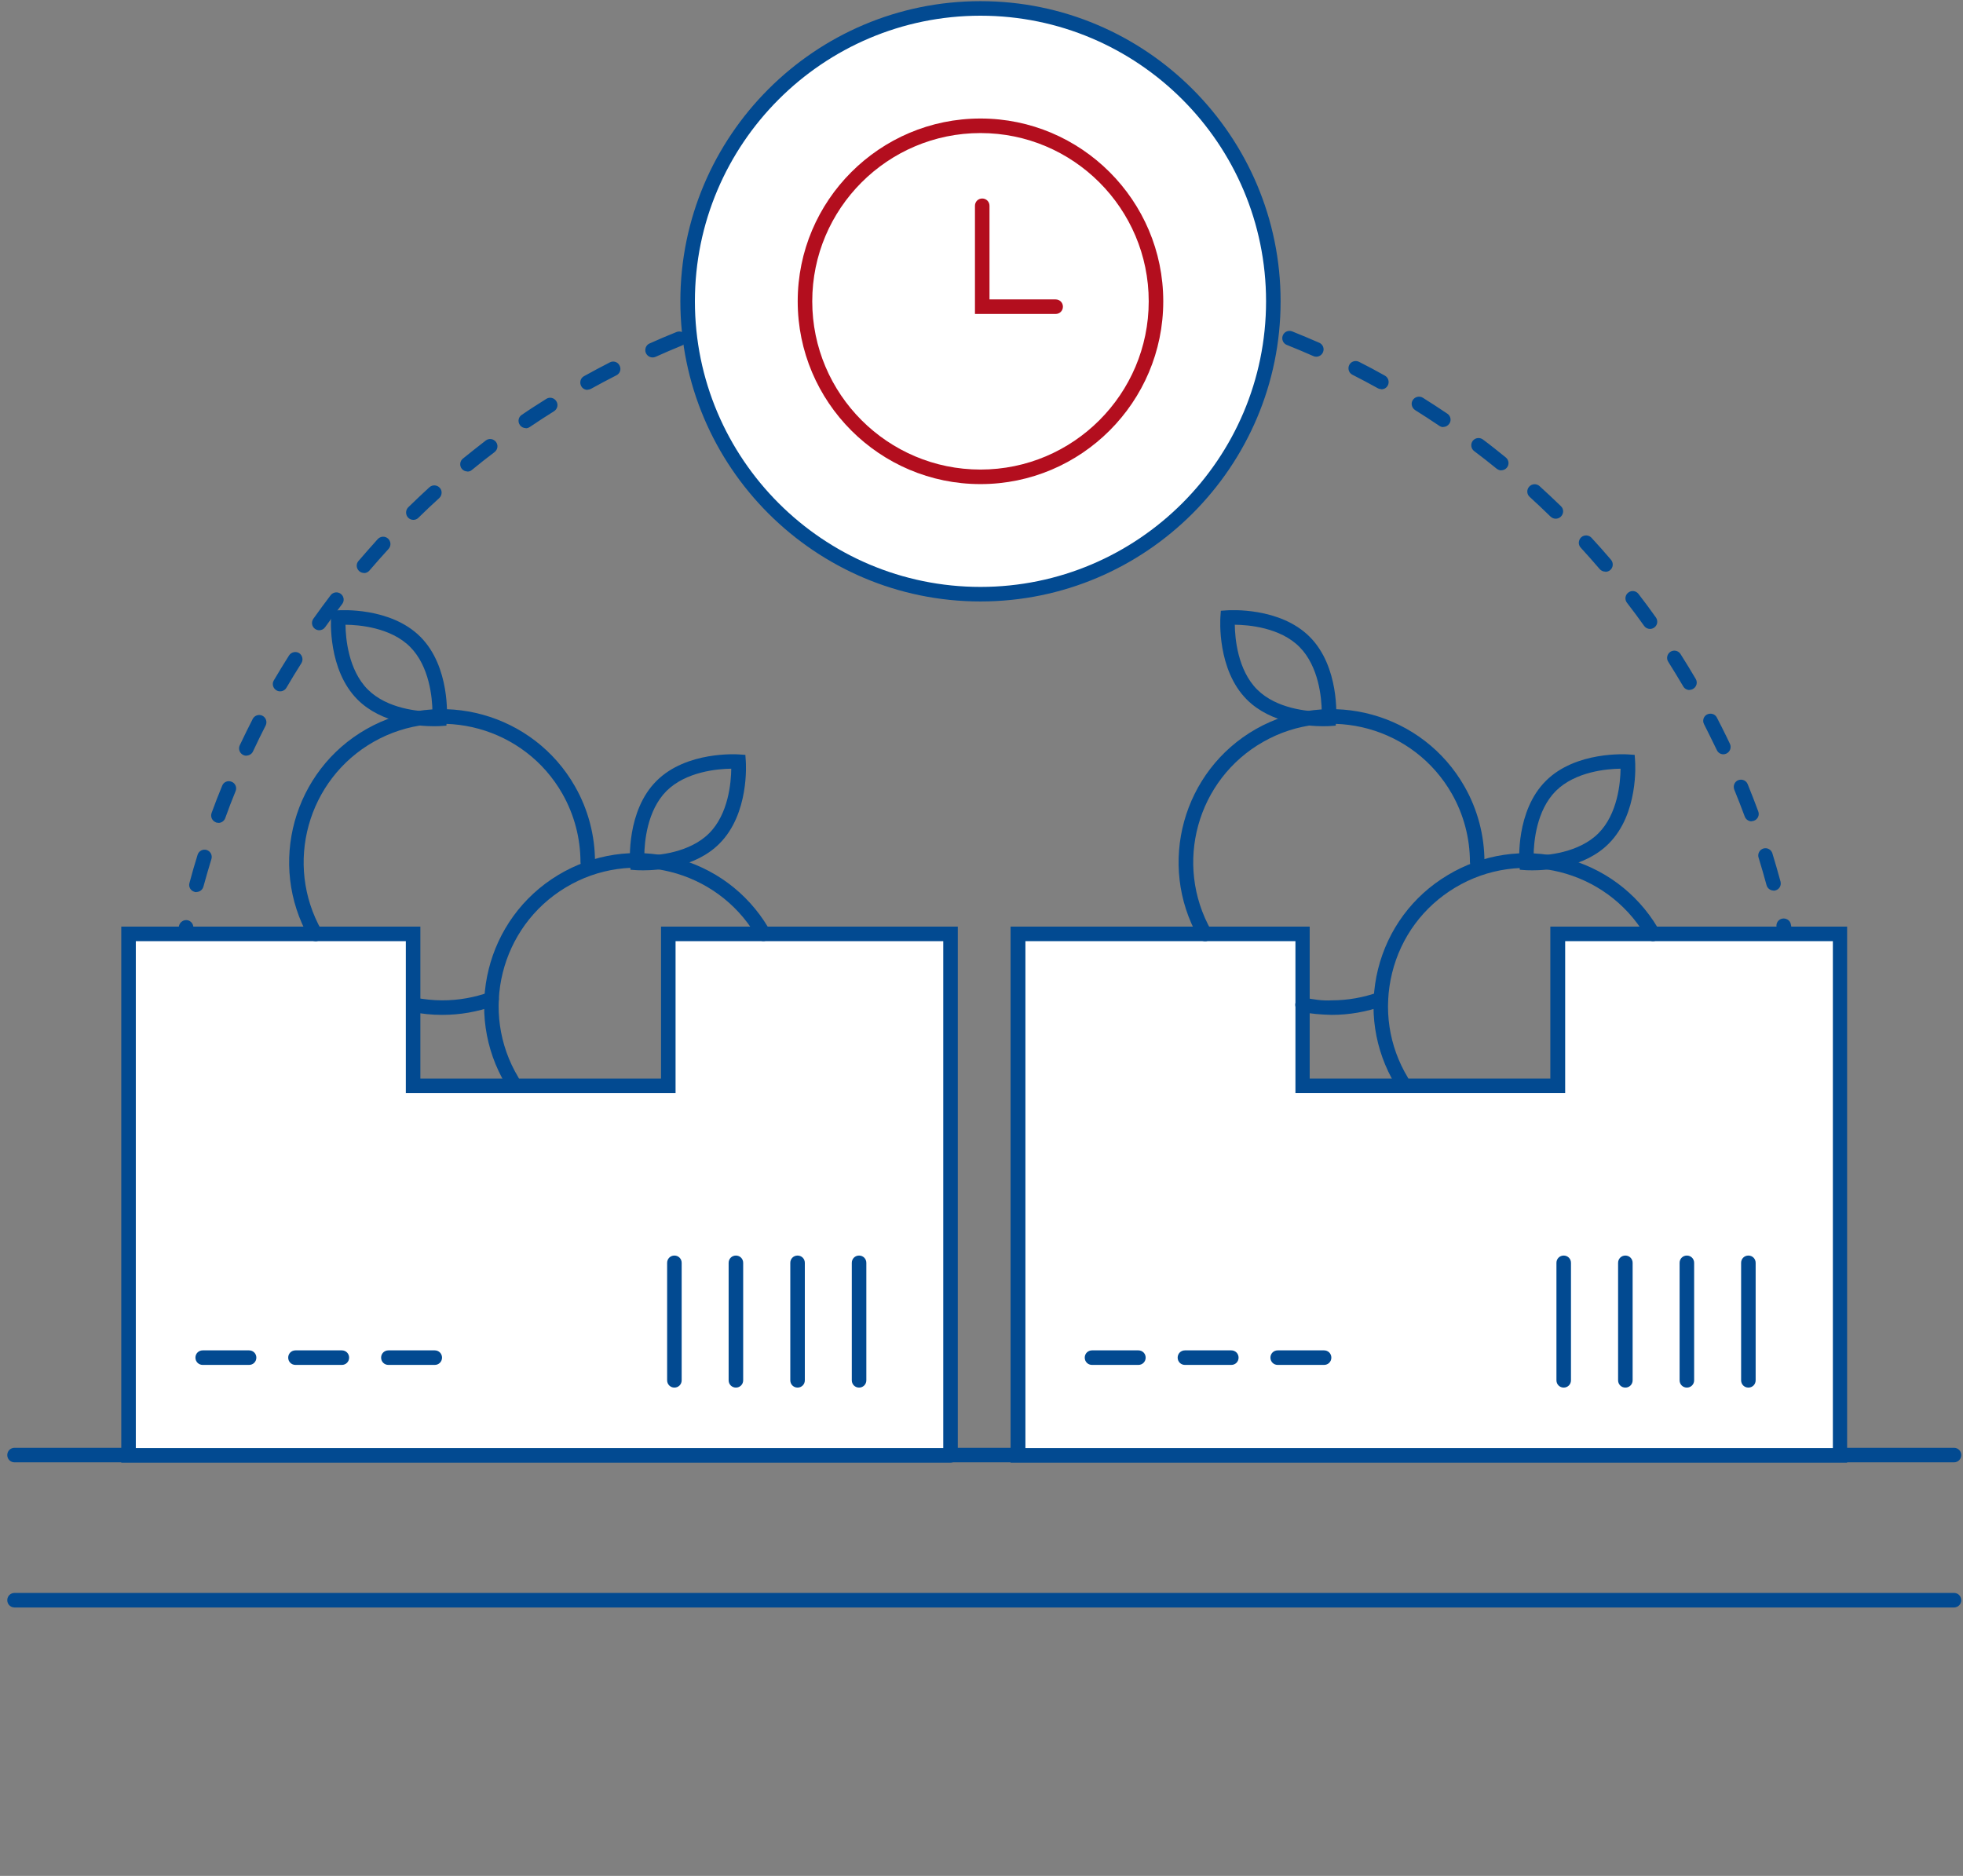 <svg xmlns="http://www.w3.org/2000/svg" xmlns:xlink="http://www.w3.org/1999/xlink" viewBox="0 0 135 129">
    <rect x="0" y="0" width="135" height="129" fill="#808080" stroke="none"/>
    <g id="e" data-name="Path 134317">
        <path d="M17.21,100.33c-.19,0-.36-.1-.45-.28-.29-.61-.58-1.22-.85-1.83-.11-.25,0-.55.26-.66.25-.11.55,0,.66.25.27.6.54,1.2.83,1.8.12.25.02.55-.23.67-.07.03-.14.05-.22.05ZM118.34,100.23c-.07,0-.15-.02-.22-.05-.25-.12-.35-.42-.23-.67.29-.6.56-1.2.83-1.8.11-.25.41-.37.66-.26.25.11.37.41.26.66-.27.61-.55,1.23-.84,1.83-.09.18-.26.28-.45.28ZM15.23,95.74c-.2,0-.39-.12-.47-.32-.24-.63-.47-1.26-.68-1.9-.09-.26.05-.55.31-.63.27-.08.55.05.63.31.21.62.44,1.25.67,1.87.1.26-.03.55-.29.65-.06.02-.12.03-.18.03ZM120.31,95.64c-.06,0-.12,0-.18-.03-.26-.1-.39-.38-.29-.64.23-.62.45-1.24.66-1.87.09-.26.37-.41.63-.31.26.09.4.37.31.63-.21.64-.44,1.27-.68,1.9-.08.2-.27.32-.47.32ZM13.67,90.99c-.22,0-.42-.14-.48-.37-.18-.65-.35-1.3-.51-1.95-.06-.27.1-.54.37-.6.27-.06.54.1.6.37.16.64.32,1.28.5,1.92.07.27-.08.54-.35.62-.05.01-.09.02-.14.02ZM121.86,90.89s-.09,0-.13-.02c-.27-.07-.42-.35-.35-.62.18-.64.34-1.28.5-1.92.06-.27.33-.44.6-.37.27.06.43.33.37.6-.16.65-.33,1.3-.51,1.95-.06.22-.26.37-.48.37ZM12.53,86.12c-.24,0-.45-.17-.49-.41-.12-.66-.23-1.33-.33-1.99-.04-.27.15-.53.42-.57.28-.04.53.15.57.42.1.65.21,1.3.33,1.96.05.27-.13.53-.4.58-.03,0-.06,0-.09,0ZM122.98,86.02s-.06,0-.09,0c-.27-.05-.45-.31-.4-.58.12-.65.23-1.3.32-1.96.04-.27.3-.46.57-.42.27.04.46.29.42.57-.1.67-.21,1.33-.33,1.99-.04.24-.25.41-.49.41ZM11.84,81.18c-.25,0-.47-.19-.5-.45-.06-.67-.11-1.34-.15-2.01-.02-.28.19-.51.47-.53.29-.02.51.19.53.47.04.66.09,1.32.15,1.98.03.27-.18.52-.45.54-.02,0-.03,0-.05,0ZM123.67,81.06s-.03,0-.05,0c-.28-.03-.48-.27-.45-.54.06-.66.11-1.32.15-1.98.02-.28.23-.49.53-.47.28.02.49.25.47.53-.04.67-.09,1.34-.15,2.01-.02.26-.24.45-.5.45ZM11.59,76.18c-.27,0-.5-.22-.5-.5v-.28c0-.58,0-1.16.03-1.74,0-.28.26-.47.52-.48.28,0,.49.24.48.52-.02.57-.03,1.14-.03,1.71v.28c0,.28-.22.5-.5.5h0ZM123.91,76.07c-.28,0-.5-.22-.5-.5v-.21c0-.59,0-1.18-.03-1.77,0-.28.21-.51.48-.52.28,0,.51.21.52.48.02.6.03,1.2.03,1.8v.21c0,.28-.22.5-.5.5ZM11.79,71.19s-.03,0-.04,0c-.28-.02-.48-.26-.46-.54.06-.67.12-1.34.21-2.01.03-.27.28-.47.56-.44.27.03.47.28.44.56-.08.66-.15,1.31-.2,1.97-.02.26-.24.46-.5.46ZM123.7,71.08c-.26,0-.47-.2-.5-.46-.06-.66-.12-1.32-.2-1.97-.03-.27.16-.52.44-.56.25-.04.52.16.56.44.08.67.15,1.34.21,2.01.02.27-.18.52-.46.54-.01,0-.03,0-.04,0ZM12.43,66.23s-.06,0-.09,0c-.27-.05-.45-.31-.41-.58.12-.66.24-1.32.38-1.98.06-.27.33-.44.59-.39.27.06.44.32.39.59-.14.65-.26,1.29-.38,1.95-.04.24-.25.41-.49.41ZM123.05,66.12c-.24,0-.45-.17-.49-.41-.12-.65-.24-1.3-.38-1.95-.06-.27.12-.54.39-.59.26-.05.54.11.59.39.14.66.27,1.32.38,1.98.05.27-.13.53-.41.58-.03,0-.06,0-.09,0ZM13.51,61.35s-.09,0-.13-.02c-.27-.07-.43-.35-.35-.61.17-.65.36-1.3.56-1.94.08-.26.36-.41.62-.33.26.08.41.36.33.62-.19.63-.38,1.27-.55,1.9-.06.22-.26.37-.48.37ZM121.97,61.24c-.22,0-.42-.15-.48-.37-.17-.64-.36-1.27-.55-1.9-.08-.26.07-.54.33-.62.27-.08.54.07.62.33.2.64.38,1.29.56,1.94.07.27-.08.54-.35.61-.04.01-.09.02-.13.02ZM15.02,56.58c-.06,0-.12,0-.17-.03-.26-.1-.39-.38-.3-.64.23-.63.47-1.26.73-1.88.1-.26.4-.38.65-.27.26.1.38.4.27.65-.25.61-.49,1.23-.71,1.85-.07.2-.27.33-.47.33ZM120.46,56.48c-.2,0-.39-.12-.47-.33-.23-.62-.47-1.24-.72-1.85-.1-.26.02-.55.27-.65.26-.1.55.02.65.27.25.62.5,1.25.73,1.88.1.26-.04.55-.3.64-.06.02-.12.03-.17.03ZM16.94,51.97c-.07,0-.14-.02-.21-.05-.25-.12-.36-.42-.24-.67.29-.61.58-1.21.89-1.81.13-.25.43-.34.67-.22.25.13.34.43.22.67-.3.59-.59,1.18-.87,1.78-.08.18-.27.29-.45.29ZM118.52,51.87c-.19,0-.37-.11-.45-.29l-.23-.47c-.21-.44-.43-.87-.65-1.31-.13-.25-.03-.55.21-.67.25-.12.55-.03.67.21.23.44.45.88.67,1.33l.23.48c.12.25.01.55-.24.67-.07.03-.14.05-.21.05ZM19.26,47.54c-.09,0-.17-.02-.25-.07-.24-.14-.32-.45-.18-.68.34-.58.69-1.15,1.05-1.72.15-.23.46-.3.69-.16.23.15.3.46.16.69-.35.56-.7,1.12-1.03,1.69-.09.16-.26.25-.43.25ZM116.19,47.45c-.17,0-.34-.09-.43-.25-.34-.57-.68-1.14-1.03-1.69-.15-.23-.08-.54.15-.69.23-.15.54-.08.69.15.36.57.71,1.14,1.05,1.72.14.24.06.54-.18.68-.08.05-.17.07-.25.07ZM21.96,43.34c-.1,0-.2-.03-.29-.09-.23-.16-.28-.47-.12-.7.39-.55.79-1.09,1.19-1.62.17-.22.48-.26.7-.09.22.17.26.48.09.7-.4.52-.79,1.06-1.17,1.59-.1.14-.25.21-.41.21ZM113.48,43.25c-.16,0-.31-.07-.41-.21-.38-.54-.78-1.07-1.18-1.59-.17-.22-.13-.53.09-.7.22-.17.53-.13.7.09.41.53.81,1.07,1.2,1.62.16.23.11.54-.12.7-.09.06-.19.09-.29.09ZM25.03,39.4c-.11,0-.23-.04-.32-.12-.21-.18-.24-.49-.06-.7.44-.51.88-1.01,1.33-1.51.19-.2.5-.22.71-.03.2.19.22.5.03.71-.45.49-.88.98-1.31,1.48-.1.12-.24.18-.38.18ZM110.4,39.31c-.14,0-.28-.06-.38-.17-.43-.5-.87-1-1.31-1.48-.19-.2-.17-.52.03-.71.21-.19.52-.17.71.03.45.49.9.99,1.34,1.51.18.21.16.53-.05.71-.09.08-.21.12-.33.12ZM28.43,35.75c-.13,0-.26-.05-.36-.15-.19-.2-.19-.51,0-.71.48-.47.97-.93,1.46-1.38.21-.19.52-.17.71.03.19.2.17.52-.03.71-.49.44-.97.9-1.44,1.36-.1.1-.22.14-.35.14ZM106.99,35.67c-.13,0-.25-.05-.35-.14-.47-.46-.95-.91-1.44-1.36-.21-.19-.22-.5-.03-.71.19-.2.5-.22.71-.03.5.45.98.91,1.47,1.38.2.19.2.51,0,.71-.1.1-.23.15-.36.15ZM32.15,32.42c-.15,0-.29-.06-.39-.18-.17-.21-.14-.53.07-.7.52-.42,1.05-.84,1.58-1.25.22-.17.53-.12.7.1.17.22.12.53-.1.7-.53.4-1.05.81-1.56,1.23-.09.08-.2.11-.32.11ZM103.26,32.35c-.11,0-.22-.04-.32-.11-.51-.42-1.03-.82-1.56-1.22-.22-.17-.26-.48-.1-.7.17-.22.48-.26.7-.1.54.4,1.06.82,1.58,1.24.21.17.25.49.07.7-.1.12-.24.18-.39.18ZM36.16,29.44c-.16,0-.32-.08-.41-.22-.16-.23-.1-.54.13-.69.55-.38,1.12-.74,1.69-1.1.23-.15.54-.08.69.16.15.23.08.54-.16.69-.56.35-1.11.71-1.66,1.08-.09.06-.18.09-.28.09ZM99.26,29.37c-.1,0-.19-.03-.28-.09-.55-.37-1.1-.73-1.66-1.08-.23-.15-.31-.46-.16-.69.15-.23.46-.3.69-.16.57.36,1.13.72,1.69,1.1.23.15.29.47.13.69-.1.14-.25.22-.41.22ZM40.41,26.81c-.18,0-.35-.09-.44-.26-.13-.24-.05-.55.19-.68.59-.33,1.18-.64,1.78-.95.25-.13.55-.03.67.22.13.25.03.55-.22.67-.59.3-1.17.61-1.75.93-.08.04-.16.06-.24.06ZM95,26.76c-.08,0-.17-.02-.24-.06-.58-.32-1.16-.63-1.75-.93-.25-.12-.34-.43-.22-.67.12-.25.43-.34.67-.22.6.3,1.19.62,1.78.95.24.13.33.44.2.68-.09.17-.26.26-.44.26ZM44.88,24.58c-.19,0-.37-.11-.46-.3-.11-.25,0-.55.25-.66.62-.28,1.24-.54,1.86-.79.26-.1.55.02.65.28.1.26-.02.55-.28.65-.61.25-1.22.51-1.82.78-.07.03-.14.04-.2.04ZM90.53,24.53c-.07,0-.14-.01-.2-.04-.61-.27-1.21-.52-1.83-.77-.26-.1-.38-.39-.28-.65.1-.26.39-.38.65-.28.62.25,1.24.51,1.86.78.25.11.37.41.25.66-.08.19-.27.3-.46.3ZM49.53,22.74c-.21,0-.4-.13-.47-.34-.09-.26.05-.55.31-.64.64-.22,1.28-.43,1.92-.62.26-.08.54.07.62.33.08.26-.07.54-.33.62-.63.19-1.26.4-1.89.61-.05.02-.11.03-.16.03ZM85.87,22.71c-.05,0-.11,0-.16-.03-.62-.21-1.25-.42-1.89-.61-.26-.08-.41-.36-.33-.62s.36-.41.62-.33c.64.19,1.28.4,1.92.62.26.09.4.37.31.63-.07.21-.27.34-.47.34ZM54.33,21.33c-.22,0-.43-.15-.48-.38-.07-.27.1-.54.37-.61.65-.16,1.31-.31,1.97-.45.27-.06.54.12.59.39.06.27-.12.54-.39.59-.64.14-1.29.28-1.93.44-.04,0-.08.01-.12.01ZM81.07,21.31s-.08,0-.12-.01c-.64-.16-1.29-.3-1.93-.44-.27-.06-.44-.32-.39-.59.06-.27.33-.44.59-.39.66.14,1.32.29,1.97.45.27.07.43.34.37.6-.06.23-.26.38-.49.38ZM59.23,20.35c-.24,0-.46-.18-.49-.42-.04-.27.15-.53.42-.57.67-.1,1.33-.19,2-.27.28-.04.52.16.56.44.03.27-.16.52-.44.56-.66.08-1.31.17-1.96.27-.03,0-.05,0-.08,0ZM76.17,20.34s-.05,0-.08,0c-.65-.1-1.31-.19-1.97-.26-.27-.03-.47-.28-.44-.55.03-.27.29-.47.55-.44.67.08,1.34.17,2,.27.27.04.46.3.42.57-.04.25-.25.42-.49.42ZM64.2,19.81c-.26,0-.48-.2-.5-.47-.02-.28.19-.51.47-.53.67-.04,1.34-.07,2.02-.09.28-.01.51.21.51.49s-.21.51-.49.51c-.66.02-1.32.05-1.98.09-.01,0-.02,0-.03,0ZM71.2,19.81s-.02,0-.03,0c-.66-.04-1.32-.07-1.98-.09-.28,0-.49-.24-.49-.51,0-.28.24-.47.51-.49.67.02,1.35.05,2.02.09.28.02.49.25.47.53-.02.26-.24.47-.5.47Z" style="fill: #024a91;"/>
    </g>
    <g id="f" data-name="Line 41068">
        <path d="M134.38,100.56H1c-.28,0-.5-.22-.5-.5s.22-.5.5-.5h133.38c.28,0,.5.22.5.5s-.22.5-.5.5Z" style="fill: #024a91;"/>
    </g>
    <g id="g" data-name="Path 134335">
        <path d="M126.54,100.08v-35.86h-19.41v10.45h-17.55v-10.45h-19.57v35.86h56.54Z" style="fill: #fff;"/>
    </g>
    <g id="h" data-name="Path 134336">
        <path d="M127.04,100.58h-57.54v-36.86h20.57v10.45h16.55v-10.45h20.41v36.86ZM70.51,99.58h55.54v-34.86h-18.41v10.45h-18.55v-10.45h-18.57v34.86Z" style="fill: #024a91;"/>
    </g>
    <g id="i" data-name="Line 41071">
        <path d="M78.29,93.86h-3.19c-.28,0-.5-.22-.5-.5s.22-.5.5-.5h3.19c.28,0,.5.22.5.5s-.22.5-.5.5Z" style="fill: #024a91;"/>
    </g>
    <g id="j" data-name="Line 41072">
        <path d="M84.68,93.86h-3.19c-.28,0-.5-.22-.5-.5s.22-.5.5-.5h3.19c.28,0,.5.22.5.5s-.22.5-.5.5Z" style="fill: #024a91;"/>
    </g>
    <g id="k" data-name="Line 41073">
        <path d="M91.06,93.86h-3.19c-.28,0-.5-.22-.5-.5s.22-.5.5-.5h3.19c.28,0,.5.22.5.5s-.22.5-.5.5Z" style="fill: #024a91;"/>
    </g>
    <g id="l" data-name="Line 41074">
        <path d="M111.78,95.42c-.28,0-.5-.22-.5-.5v-8.08c0-.28.22-.5.5-.5s.5.22.5.5v8.08c0,.28-.22.5-.5.5Z" style="fill: #024a91;"/>
    </g>
    <g id="m" data-name="Line 41075">
        <path d="M107.54,95.42c-.28,0-.5-.22-.5-.5v-8.08c0-.28.22-.5.5-.5s.5.22.5.5v8.08c0,.28-.22.5-.5.5Z" style="fill: #024a91;"/>
    </g>
    <g id="n" data-name="Line 41076">
        <path d="M116.01,95.42c-.28,0-.5-.22-.5-.5v-8.08c0-.28.22-.5.5-.5s.5.22.5.5v8.08c0,.28-.22.5-.5.5Z" style="fill: #024a91;"/>
    </g>
    <g id="o" data-name="Line 41077">
        <path d="M120.24,95.42c-.28,0-.5-.22-.5-.5v-8.08c0-.28.22-.5.5-.5s.5.22.5.5v8.08c0,.28-.22.5-.5.5Z" style="fill: #024a91;"/>
    </g>
    <g id="p" data-name="Path 134337">
        <path d="M90.99,49.94c-1.03,0-3.59-.18-5.24-1.83-2.06-2.06-1.83-5.54-1.82-5.68l.03-.43.43-.03c.15-.01,3.62-.24,5.68,1.82,2.06,2.06,1.83,5.54,1.82,5.68l-.03.43-.43.03s-.19.01-.44.01ZM91.39,49.43h.01-.01ZM84.92,42.96c.01.94.2,3.11,1.53,4.45,1.34,1.34,3.51,1.52,4.45,1.53-.01-.94-.2-3.11-1.53-4.45s-3.51-1.52-4.45-1.53Z" style="fill: #024a91;"/>
    </g>
    <g id="q" data-name="Path 134338">
        <path d="M91.58,69.79c-.73-.02-1.41-.07-2.1-.21-.27-.05-.45-.32-.39-.59.05-.27.32-.45.59-.39.63.13,1.29.23,1.9.19,1.1,0,2.18-.19,3.21-.56.26-.09.55.04.64.3.09.26-.04.55-.3.64-1.14.41-2.34.62-3.55.62Z" style="fill: #024a91;"/>
    </g>
    <g id="r" data-name="Path 134339">
        <path d="M82.85,64.72c-.17,0-.34-.09-.43-.25-2.86-5.04-1.08-11.48,3.96-14.34,5.05-2.86,11.48-1.08,14.34,3.96.9,1.58,1.37,3.37,1.37,5.19,0,.28-.22.5-.5.5s-.5-.22-.5-.5c0-1.64-.43-3.27-1.24-4.69-2.59-4.56-8.41-6.17-12.97-3.58-4.57,2.59-6.17,8.41-3.58,12.98.14.24.05.55-.19.68-.08.04-.16.06-.25.06Z" style="fill: #024a91;"/>
    </g>
    <g id="s" data-name="Path 134340">
        <path d="M105.39,59.85c-.25,0-.42-.01-.44-.01l-.43-.03-.03-.43c-.01-.15-.25-3.62,1.82-5.68,2.06-2.06,5.54-1.83,5.68-1.82l.43.03.03.43c.01.15.25,3.62-1.82,5.68-1.65,1.65-4.21,1.83-5.24,1.83ZM111.45,52.86c-.94.01-3.11.2-4.45,1.53-1.34,1.34-1.52,3.51-1.53,4.45.94-.01,3.11-.2,4.45-1.53,1.34-1.34,1.52-3.51,1.53-4.45Z" style="fill: #024a91;"/>
    </g>
    <g id="t" data-name="Path 134341">
        <path d="M96.4,74.85c-.17,0-.33-.09-.43-.24-1.45-2.41-1.87-5.24-1.2-7.96.68-2.73,2.38-5.03,4.79-6.47,2.41-1.45,5.23-1.87,7.96-1.19,2.73.68,5.03,2.38,6.47,4.78l.12.21c.14.24.05.55-.19.68-.24.13-.54.05-.68-.19l-.11-.18c-2.71-4.5-8.57-5.95-13.06-3.25-2.18,1.31-3.72,3.39-4.33,5.86-.61,2.47-.23,5.03,1.08,7.2.14.24.07.54-.17.69-.08.05-.17.07-.26.07Z" style="fill: #024a91;"/>
    </g>
    <g id="u" data-name="Path 134342">
        <path d="M65.38,100.08v-35.86h-19.41v10.45h-17.55v-10.45H8.84v35.86h56.53Z" style="fill: #fff;"/>
    </g>
    <g id="v" data-name="Path 134343">
        <path d="M65.38,100.58H8.34v-36.86h20.57v10.45h16.55v-10.45h20.41v36.33s0,.02,0,.03c0,.28-.22.5-.5.5ZM9.34,99.58h55.53v-34.86h-18.41v10.45h-18.55v-10.45H9.34v34.86Z" style="fill: #024a91;"/>
    </g>
    <g id="w" data-name="Line 41078">
        <path d="M17.13,93.86h-3.19c-.28,0-.5-.22-.5-.5s.22-.5.5-.5h3.19c.28,0,.5.22.5.5s-.22.5-.5.5Z" style="fill: #024a91;"/>
    </g>
    <g id="x" data-name="Line 41079">
        <path d="M23.51,93.86h-3.19c-.28,0-.5-.22-.5-.5s.22-.5.5-.5h3.19c.28,0,.5.22.5.5s-.22.5-.5.5Z" style="fill: #024a91;"/>
    </g>
    <g id="y" data-name="Line 41080">
        <path d="M29.9,93.86h-3.19c-.28,0-.5-.22-.5-.5s.22-.5.5-.5h3.19c.28,0,.5.22.5.5s-.22.5-.5.5Z" style="fill: #024a91;"/>
    </g>
    <g id="z" data-name="Line 41081">
        <path d="M50.61,95.42c-.28,0-.5-.22-.5-.5v-8.08c0-.28.22-.5.5-.5s.5.22.5.5v8.08c0,.28-.22.5-.5.5Z" style="fill: #024a91;"/>
    </g>
    <g id="aa" data-name="Line 41082">
        <path d="M46.38,95.42c-.28,0-.5-.22-.5-.5v-8.08c0-.28.22-.5.5-.5s.5.22.5.5v8.08c0,.28-.22.5-.5.5Z" style="fill: #024a91;"/>
    </g>
    <g id="ab" data-name="Line 41083">
        <path d="M54.85,95.42c-.28,0-.5-.22-.5-.5v-8.08c0-.28.22-.5.5-.5s.5.22.5.5v8.08c0,.28-.22.5-.5.5Z" style="fill: #024a91;"/>
    </g>
    <g id="ac" data-name="Line 41084">
        <path d="M59.08,95.42c-.28,0-.5-.22-.5-.5v-8.08c0-.28.22-.5.5-.5s.5.22.5.5v8.08c0,.28-.22.5-.5.5Z" style="fill: #024a91;"/>
    </g>
    <g id="ad" data-name="Path 134344">
        <path d="M29.83,49.94c-1.03,0-3.59-.18-5.24-1.83-2.06-2.06-1.83-5.54-1.82-5.68l.03-.43.43-.03c.15-.01,3.62-.24,5.68,1.82,2.06,2.06,1.83,5.54,1.82,5.68l-.03.43-.43.03s-.19.01-.44.01ZM30.23,49.43h0,0ZM23.76,42.96c.01.94.2,3.11,1.53,4.45,1.34,1.34,3.51,1.52,4.45,1.53-.01-.94-.2-3.11-1.53-4.45s-3.51-1.52-4.45-1.53Z" style="fill: #024a91;"/>
    </g>
    <g id="ae" data-name="Path 134345">
        <path d="M30.42,69.79h-.02c-.7,0-1.4-.07-2.08-.21-.27-.05-.45-.32-.39-.59s.32-.45.59-.39c.62.12,1.26.19,1.89.19h.02c1.1,0,2.18-.19,3.21-.56.26-.09.55.04.64.3.09.26-.04.55-.3.64-1.14.41-2.34.62-3.55.62Z" style="fill: #024a91;"/>
    </g>
    <g id="af" data-name="Path 134346">
        <path d="M21.69,64.72c-.17,0-.34-.09-.44-.25-2.86-5.04-1.08-11.48,3.96-14.34,5.04-2.86,11.48-1.08,14.34,3.96.9,1.58,1.37,3.37,1.37,5.19,0,.28-.22.5-.5.5s-.5-.22-.5-.5c0-1.64-.43-3.26-1.24-4.69-2.59-4.56-8.41-6.17-12.98-3.58-4.56,2.59-6.17,8.41-3.58,12.98.14.24.05.55-.19.68-.08.04-.16.06-.25.06Z" style="fill: #024a91;"/>
    </g>
    <g id="ag" data-name="Path 134347">
        <path d="M44.23,59.85c-.25,0-.42-.01-.44-.01l-.43-.03-.03-.43c-.01-.15-.25-3.62,1.82-5.68,2.06-2.06,5.54-1.83,5.68-1.82l.43.03.03.43c.01.15.25,3.62-1.82,5.68-1.65,1.65-4.21,1.83-5.24,1.83ZM50.29,52.86c-.94.01-3.11.2-4.45,1.53-1.34,1.34-1.52,3.51-1.53,4.45.94-.01,3.11-.2,4.45-1.53s1.52-3.51,1.53-4.45Z" style="fill: #024a91;"/>
    </g>
    <g id="ah" data-name="Path 134348">
        <path d="M35.23,74.85c-.17,0-.33-.09-.43-.24-2.99-4.97-1.38-11.45,3.59-14.44,2.41-1.45,5.24-1.87,7.96-1.19,2.73.68,5.03,2.38,6.47,4.78l.12.21c.14.24.05.54-.19.68-.24.14-.55.05-.68-.19l-.11-.18c-2.71-4.5-8.57-5.96-13.06-3.25-4.5,2.71-5.95,8.57-3.25,13.06.14.24.07.54-.17.69-.08.05-.17.07-.26.07Z" style="fill: #024a91;"/>
    </g>
    <g id="ai" data-name="Path 134376">
        <path d="M87.57,20.72c0,11.12-9.02,20.14-20.14,20.14s-20.14-9.02-20.14-20.14S56.31.58,67.43.58c11.12,0,20.14,9.02,20.14,20.14" style="fill: #fff;"/>
    </g>
    <g id="aj" data-name="Ellipse 19">
        <path d="M67.43,41.36c-11.38,0-20.64-9.26-20.64-20.64S56.05.08,67.43.08s20.64,9.26,20.64,20.64-9.26,20.64-20.64,20.64ZM67.43,1.08c-10.83,0-19.64,8.81-19.64,19.64s8.81,19.64,19.64,19.64,19.64-8.81,19.64-19.64S78.26,1.08,67.43,1.08Z" style="fill: #024a91;"/>
    </g>
    <g id="ak" data-name="Path 134377">
        <path d="M67.43,33.29c-6.93,0-12.57-5.64-12.57-12.57s5.64-12.57,12.57-12.57,12.57,5.64,12.57,12.57-5.64,12.57-12.57,12.57ZM67.43,9.15c-6.38,0-11.57,5.19-11.57,11.57s5.19,11.57,11.57,11.57,11.57-5.19,11.57-11.57-5.19-11.57-11.57-11.57Z" style="fill: #b30e1e;"/>
    </g>
    <g id="al" data-name="Path 134378">
        <path d="M72.6,21.59h-5.55v-7.44c0-.28.22-.5.5-.5s.5.22.5.5v6.44h4.55c.28,0,.5.22.5.5s-.22.5-.5.5Z" style="fill: #b30e1e;"/>
    </g>
    <g id="am" data-name="Line 41069">
        <path d="M134.38,110.54H1c-.28,0-.5-.22-.5-.5s.22-.5.5-.5h133.38c.28,0,.5.22.5.5s-.22.5-.5.5Z" style="fill: #024a91;"/>
    </g>
</svg>
